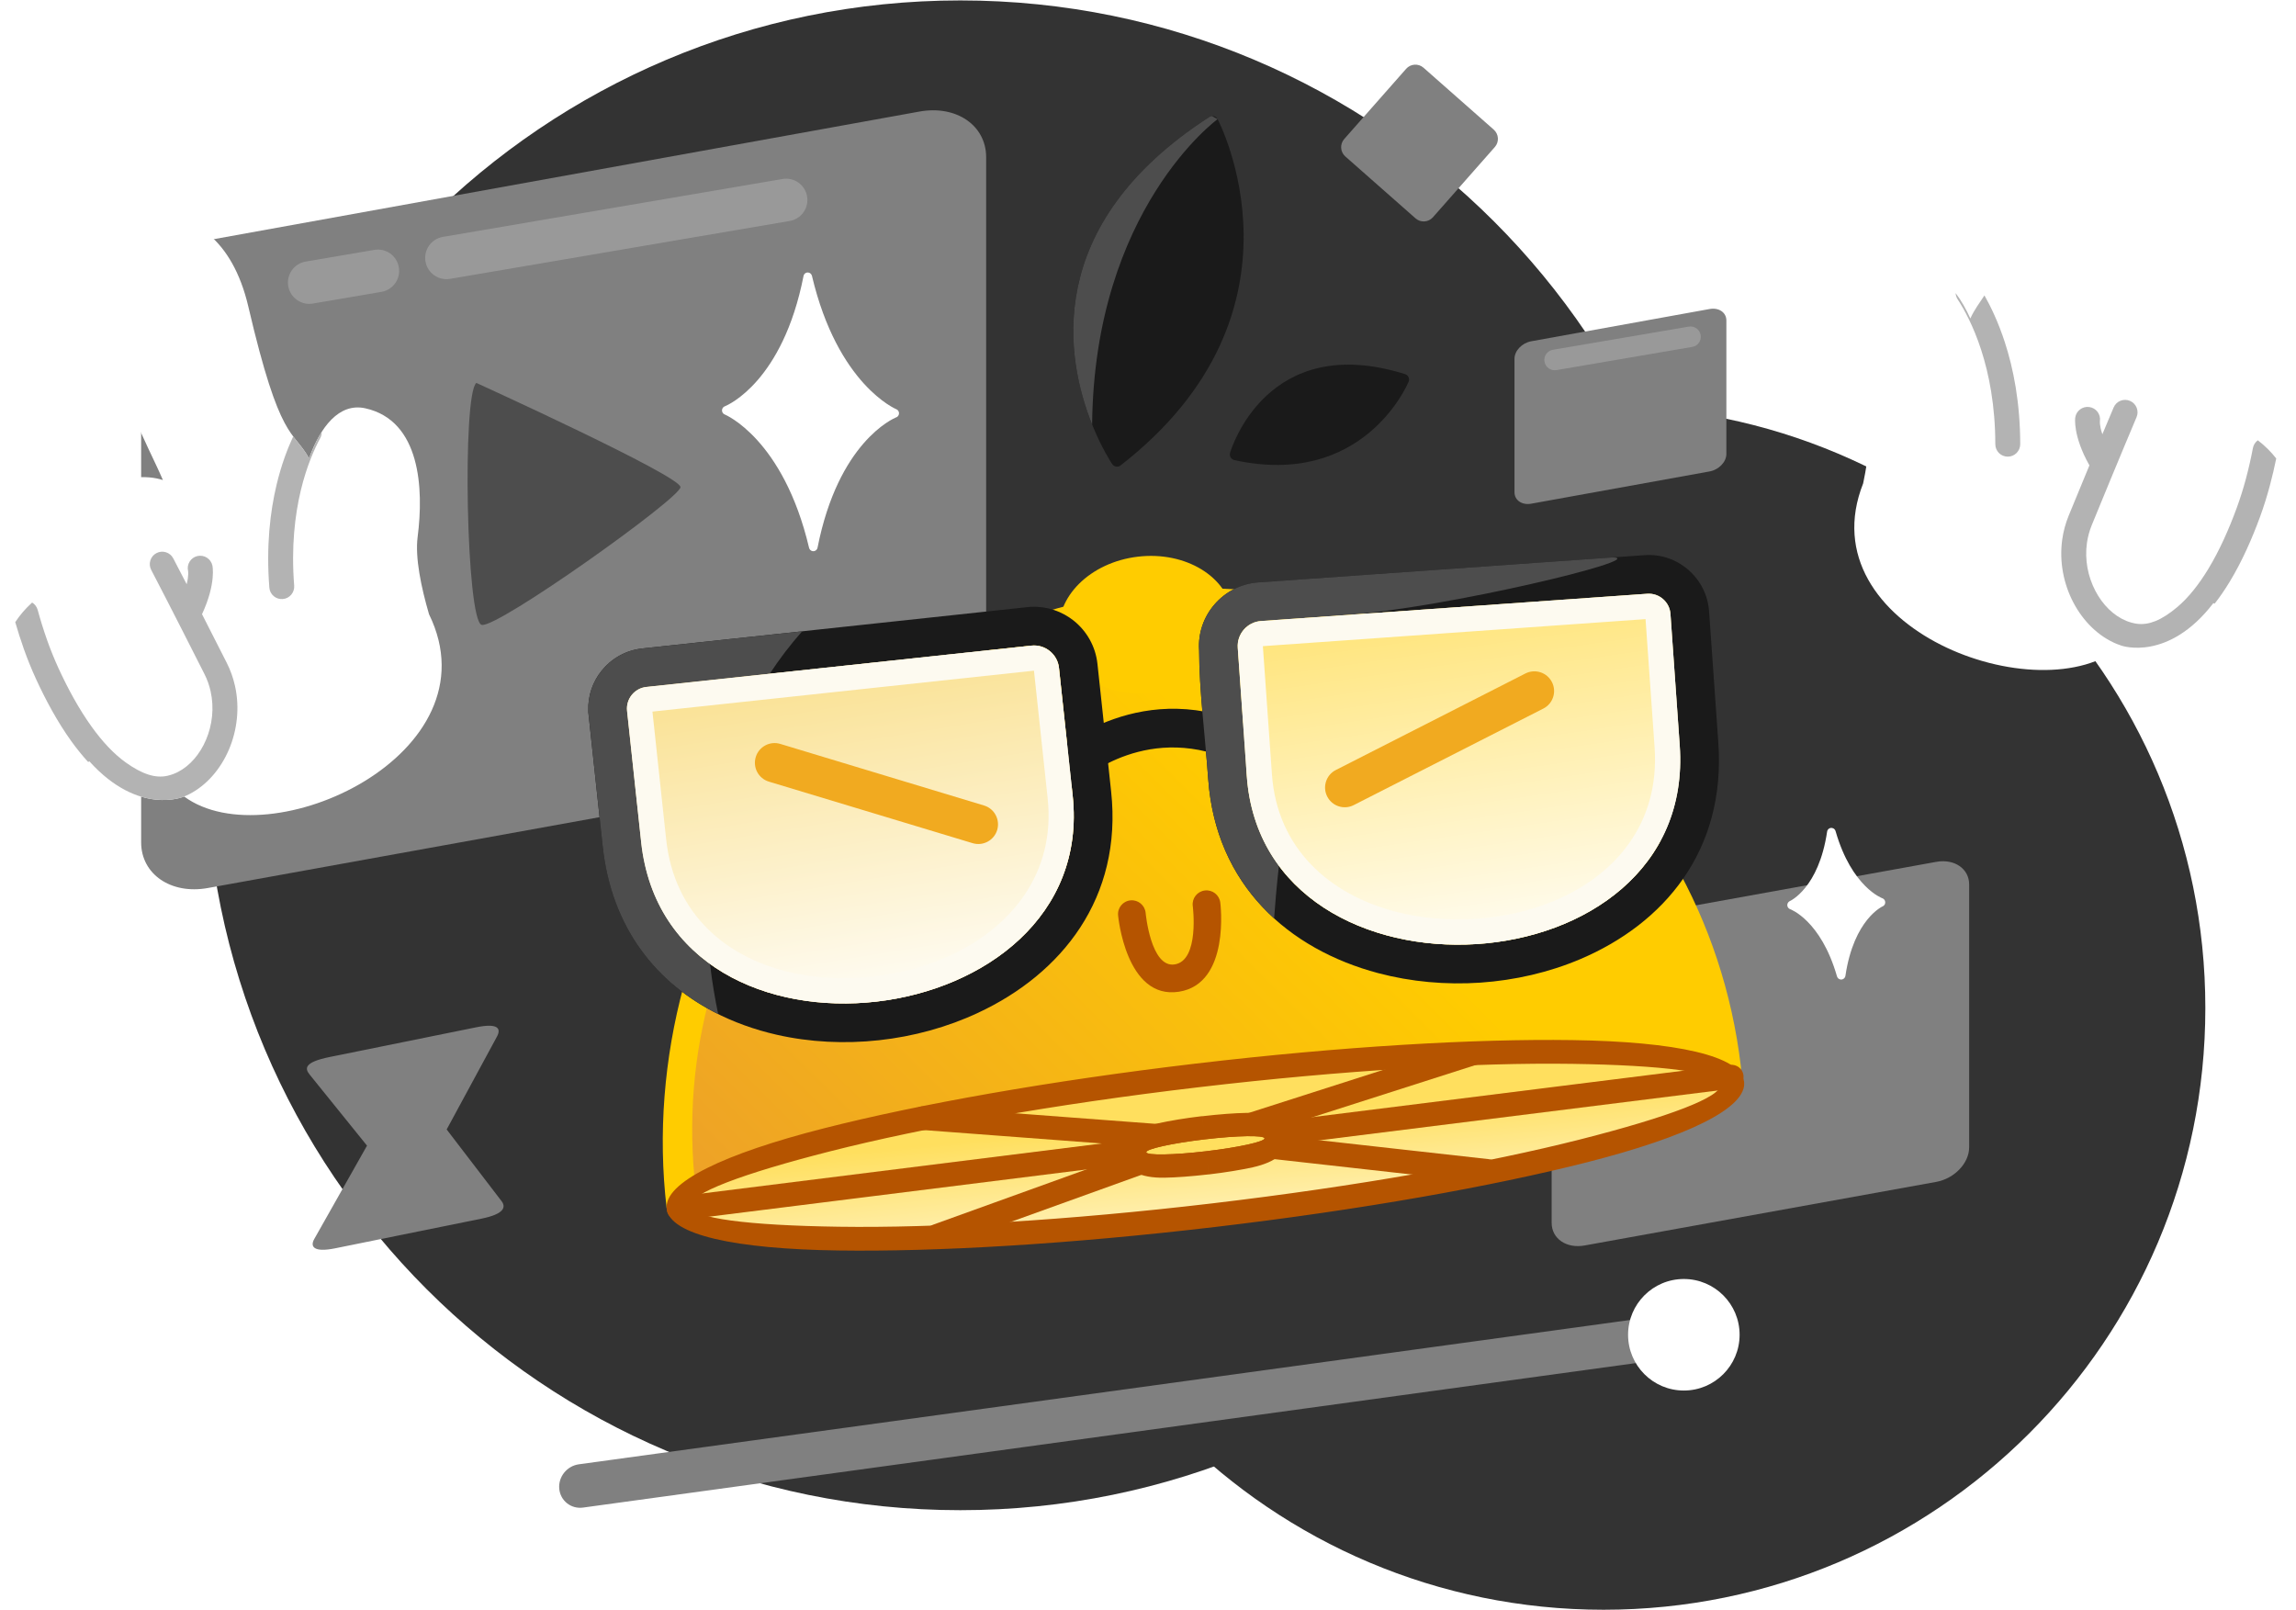 <svg xmlns="http://www.w3.org/2000/svg" width="626" height="439" viewBox="0 0 626 439" fill="none"><g clip-path="url(#clip0_204_25)"><path d="M437.22 438.883C527.829 438.883 601.283 365.43 601.283 274.82C601.283 184.211 527.829 110.757 437.22 110.757C346.61 110.757 273.156 184.211 273.156 274.82C273.156 365.43 346.61 438.883 437.22 438.883Z" fill="#333333"></path><path d="M261.831 411.737C375.497 411.737 467.642 319.593 467.642 205.927C467.642 92.261 375.497 0.117 261.831 0.117C148.166 0.117 56.021 92.261 56.021 205.927C56.021 319.593 148.166 411.737 261.831 411.737Z" fill="#333333"></path><path d="M527.899 234.979L432.043 252.313C427.081 253.211 423.058 257.42 423.058 261.715V333.415C423.058 337.71 427.081 340.464 432.043 339.567L527.899 322.232C532.861 321.335 536.884 317.126 536.884 312.831V241.13C536.884 236.836 532.861 234.081 527.899 234.979Z" fill="#808080"></path><path fill-rule="evenodd" clip-rule="evenodd" d="M311.181 165.606C389.864 156.299 461.187 212.55 470.494 291.234C470.494 291.306 470.506 291.391 470.518 291.464L185.577 325.137C185.565 325.064 185.553 324.992 185.553 324.919C176.246 246.236 232.497 174.901 311.181 165.606V165.606Z" fill="url(#paint0_linear_204_25)"></path><path d="M310.698 161.448C351.176 156.662 389.768 168.748 419.441 192.136C449.113 215.536 469.854 250.26 474.64 290.75L474.664 291.04C474.894 293.313 473.262 295.343 471.002 295.609L186.073 329.282C183.595 329.584 181.806 329.391 181.758 329.391C176.972 288.901 188.696 246.32 212.083 216.66C235.483 186.987 270.208 166.234 310.698 161.448V161.448ZM414.267 198.711C386.287 176.641 349.87 165.243 311.677 169.752C273.471 174.272 240.728 193.84 218.658 221.821C197.338 248.846 185.988 283.728 189.288 320.483L465.817 287.801C460.462 251.288 441.293 220.02 414.267 198.711Z" fill="#FFCC00"></path><path fill-rule="evenodd" clip-rule="evenodd" d="M303.192 126.458C301.826 124.403 267.778 71.875 329.734 31.88C330.471 31.409 331.438 31.626 331.897 32.352L331.982 32.484C332.055 32.642 359.636 84.819 305.512 126.905C304.824 127.437 303.844 127.304 303.313 126.627L303.192 126.458V126.458ZM335.378 123.436C335.693 122.396 345.531 90.246 383.072 101.994C383.906 102.248 384.365 103.13 384.111 103.952L384.027 104.146C383.531 105.318 371.372 133.069 336.551 125.442C335.705 125.261 335.161 124.415 335.342 123.581L335.378 123.436Z" fill="#1A1A1A"></path><path fill-rule="evenodd" clip-rule="evenodd" d="M297.765 115.725C290.61 97.933 283.877 61.48 329.734 31.88C329.964 31.735 330.205 31.663 330.459 31.638L331.982 32.484C331.982 32.484 298.345 56.972 297.765 115.725Z" fill="#4D4D4D"></path><path d="M314.622 188.889C327.662 187.352 337.253 177.796 336.045 167.546C334.836 157.296 323.286 150.233 310.247 151.77C297.207 153.307 287.616 162.862 288.824 173.112C290.032 183.362 301.583 190.426 314.622 188.889Z" fill="#FFCC00"></path><path fill-rule="evenodd" clip-rule="evenodd" d="M326.41 293.204C405.734 283.849 471.05 284.804 472.295 295.319C473.528 305.847 410.23 321.958 330.894 331.313C251.57 340.656 186.254 339.713 185.009 329.186C183.776 318.67 247.074 302.559 326.41 293.204V293.204Z" fill="url(#paint1_linear_204_25)"></path><path d="M326.035 289.977C365.8 285.287 402.108 283.184 428.675 283.571C456.836 283.982 474.676 287.813 475.522 294.956C476.356 302.1 459.894 309.956 432.615 316.906C406.907 323.445 371.094 329.838 331.269 334.528C291.516 339.217 255.196 341.321 228.63 340.934C200.468 340.535 182.628 336.703 181.782 329.56C180.948 322.417 197.41 314.549 224.69 307.611C250.386 301.072 286.198 294.678 326.023 289.977H326.035V289.977ZM428.602 290.049C402.362 289.675 366.344 291.766 326.773 296.431H326.761C287.262 301.084 251.763 307.43 226.297 313.908C202.414 319.988 187.838 325.439 188.236 328.823C188.635 332.195 204.07 334.105 228.714 334.455C254.942 334.842 290.96 332.751 330.532 328.086C370.031 323.42 405.541 317.087 431.007 310.609C454.89 304.529 469.467 299.078 469.068 295.694C468.669 292.322 453.235 290.412 428.602 290.049V290.049Z" fill="#B55400"></path><path d="M304.848 249.584C304.642 247.505 306.165 245.667 308.244 245.474C310.311 245.281 312.148 246.804 312.353 248.87C312.353 248.919 313.743 263.967 320.27 262.939C327.111 261.876 325.214 247.033 325.201 246.985C324.948 244.918 326.422 243.033 328.501 242.779C330.568 242.525 332.453 244 332.707 246.066C332.719 246.139 335.572 268.185 321.43 270.385C306.963 272.645 304.848 249.644 304.848 249.584V249.584Z" fill="#B55400"></path><path d="M250.686 30.416L56.668 65.502C46.624 67.319 38.482 75.838 38.482 84.531V229.657C38.482 238.35 46.624 243.925 56.668 242.108L250.686 207.022C260.73 205.206 268.872 196.686 268.872 187.994V42.867C268.872 34.174 260.73 28.6 250.686 30.416Z" fill="#808080"></path><path d="M251.437 308.07C249.672 307.937 248.343 306.39 248.476 304.614C248.597 302.849 250.144 301.52 251.92 301.652L328.706 307.43C330.471 307.563 331.801 309.11 331.668 310.875C331.535 312.651 330 313.981 328.223 313.848L251.437 308.07Z" fill="#B55400"></path><path d="M400.815 284.103C402.507 283.559 404.308 284.49 404.852 286.182C405.396 287.874 404.465 289.675 402.785 290.219L329.444 313.691C327.752 314.235 325.951 313.304 325.407 311.624C324.863 309.932 325.794 308.119 327.486 307.587L400.815 284.103V284.103Z" fill="#B55400"></path><path d="M256.55 340.003C254.869 340.607 253.02 339.725 252.416 338.045C251.812 336.365 252.682 334.504 254.374 333.912L327.365 307.587C329.057 306.983 330.906 307.865 331.51 309.545C332.115 311.225 331.232 313.086 329.552 313.691L256.55 340.003V340.003Z" fill="#B55400"></path><path d="M405.94 316.035C407.716 316.229 409.01 317.836 408.804 319.613C408.611 321.39 407.003 322.683 405.227 322.49L328.102 313.86C326.325 313.666 325.044 312.059 325.238 310.282C325.431 308.505 327.038 307.212 328.815 307.418L405.94 316.035Z" fill="#B55400"></path><path d="M471.691 290.327C473.492 290.11 475.135 291.379 475.353 293.156C475.57 294.944 474.277 296.576 472.476 296.794L185.432 332.703C183.631 332.92 182 331.651 181.782 329.863C181.565 328.074 182.846 326.454 184.659 326.237L471.691 290.327V290.327Z" fill="#B55400"></path><path d="M328.844 313.874C337.745 312.825 344.874 311.25 344.769 310.356C344.664 309.463 337.363 309.589 328.463 310.638C319.562 311.687 312.433 313.262 312.538 314.156C312.643 315.049 319.944 314.924 328.844 313.874Z" fill="#FFDF5E"></path><path fill-rule="evenodd" clip-rule="evenodd" d="M327.715 304.311H327.739L328.114 307.551L327.739 304.336C332.441 303.78 336.708 303.477 339.802 303.417C346.353 303.308 350.656 305.363 351.151 309.605C351.659 313.848 347.948 316.845 341.542 318.259C338.364 318.96 334.121 319.661 329.589 320.193L329.565 320.205L329.19 316.966L329.565 320.181C324.863 320.725 320.596 321.039 317.502 321.088C310.951 321.208 306.648 319.154 306.153 314.911C305.645 310.669 309.356 307.672 315.762 306.257C318.94 305.556 323.183 304.843 327.715 304.311V304.311ZM328.465 310.633C337.36 309.593 344.661 309.46 344.769 310.355C344.878 311.249 337.747 312.82 328.839 313.872C319.944 314.923 312.643 315.044 312.535 314.15C312.438 313.268 319.557 311.684 328.465 310.633Z" fill="#B55400"></path><path d="M426.11 236.677C426.035 233.354 422.043 230.827 417.193 231.032C412.344 231.238 408.475 234.098 408.55 237.42C408.626 240.743 412.618 243.27 417.467 243.065C422.316 242.86 426.186 239.999 426.11 236.677Z" fill="#FFDD57"></path><path d="M295.045 212.659C292.858 214.569 289.534 214.351 287.612 212.163C285.702 209.976 285.92 206.64 288.108 204.73C288.18 204.67 311.737 183.518 342.485 198.747C345.096 200.041 346.159 203.207 344.878 205.818C343.585 208.429 340.43 209.492 337.808 208.211C313.453 196.137 295.106 212.611 295.045 212.659Z" fill="#1A1A1A"></path><path fill-rule="evenodd" clip-rule="evenodd" d="M175.872 176.714L200.287 174.091L280.868 165.449H281.182C285.533 165.255 289.631 166.706 292.821 169.28C296.29 172.084 298.695 176.206 299.215 180.968L302.95 215.814C306.068 244.809 289.498 265.477 266.678 276.126C258.266 280.066 249.008 282.592 239.665 283.607C230.322 284.635 220.797 284.163 211.793 282.121C187.608 276.597 167.472 260.026 164.317 230.668L160.401 194.154V193.804C160.244 189.707 161.61 185.851 164.039 182.853C166.686 179.566 170.59 177.282 175.11 176.798L175.872 176.714V176.714ZM176.222 187.289L281.206 176.025C284.941 175.626 288.325 178.345 288.724 182.08L292.459 216.926C299.493 282.471 182.036 296.902 174.808 229.556L170.965 193.804C170.626 190.565 172.983 187.628 176.222 187.289V187.289Z" fill="#1A1A1A"></path><path fill-rule="evenodd" clip-rule="evenodd" d="M175.872 176.714L200.287 174.091L218.707 172.121C215.383 175.88 212.458 179.747 209.883 183.675L176.222 187.289C172.983 187.628 170.626 190.565 170.965 193.804L174.808 229.556C176.428 244.616 183.559 255.578 193.579 262.806C194.183 267.919 194.981 272.536 195.815 276.488C179.196 268.233 166.734 253.234 164.317 230.668L160.401 194.154V193.804C160.244 189.707 161.61 185.851 164.039 182.853C166.686 179.566 170.59 177.282 175.11 176.798L175.872 176.714V176.714Z" fill="#4D4D4D"></path><path fill-rule="evenodd" clip-rule="evenodd" d="M176.222 187.289L281.206 176.025C284.941 175.626 288.325 178.345 288.724 182.08L291.577 208.695L292.459 216.926C299.493 282.471 182.036 296.902 174.808 229.556L170.965 193.804C170.626 190.565 172.983 187.628 176.222 187.289Z" fill="url(#paint2_linear_204_25)"></path><path fill-rule="evenodd" clip-rule="evenodd" d="M176.222 187.289L281.206 176.025C284.941 175.626 288.325 178.345 288.724 182.08L292.459 216.926C299.493 282.471 182.036 296.902 174.808 229.556L170.965 193.804C170.626 190.565 172.983 187.628 176.222 187.289ZM281.436 182.902L177.89 194.009L181.625 228.831C183.849 249.475 198.268 261.187 215.613 265.139C222.707 266.758 230.31 267.121 237.828 266.299C245.333 265.477 252.694 263.483 259.318 260.389C275.816 252.69 287.818 237.992 285.642 217.651L281.907 182.853L281.436 182.902Z" fill="#FDFAF0"></path><path d="M209.642 213.106C206.801 212.248 205.194 209.251 206.052 206.41C206.91 203.57 209.908 201.962 212.748 202.821L268.286 219.609C271.126 220.455 272.734 223.464 271.876 226.305C271.017 229.133 268.02 230.741 265.18 229.882L209.642 213.106V213.106Z" fill="#F1AA20"></path><path fill-rule="evenodd" clip-rule="evenodd" d="M449.125 161.883L343.79 169.317C340.056 169.582 337.203 172.858 337.469 176.605L339.935 211.571C344.576 277.322 462.747 270.807 457.972 203.231L455.446 167.371C455.217 164.119 452.376 161.654 449.125 161.883ZM343.053 158.789L448.424 151.356C452.908 151.042 457.138 152.589 460.317 155.357C463.508 158.136 465.647 162.113 465.974 166.621L468.5 202.494C470.579 231.949 453.694 251.795 430.886 261.489C422.365 265.115 413.034 267.254 403.619 267.907C394.252 268.547 384.728 267.689 375.784 265.32C351.429 258.854 331.462 241.425 329.407 212.308C328.622 201.189 326.942 188.039 326.942 177.306C326.603 172.568 328.247 168.12 331.16 164.76C334.085 161.388 338.291 159.128 343.053 158.789V158.789Z" fill="#1A1A1A"></path><path fill-rule="evenodd" clip-rule="evenodd" d="M367.093 167.673L343.79 169.317C340.056 169.582 337.203 172.858 337.469 176.605L339.935 211.571C340.624 221.301 343.815 229.435 348.698 236.034C348.069 241.667 347.646 246.586 347.38 250.393C337.348 241.28 330.556 228.637 329.407 212.308C328.622 201.189 326.942 188.039 326.942 177.306C326.603 172.568 328.247 168.12 331.16 164.76C334.085 161.388 338.291 159.128 343.053 158.789L439.867 151.96C449.475 152.444 394.01 165.775 367.093 167.673V167.673Z" fill="#4D4D4D"></path><path fill-rule="evenodd" clip-rule="evenodd" d="M449.125 161.883L343.791 169.317C340.056 169.582 337.203 172.858 337.469 176.605L339.355 203.304L339.935 211.571C344.576 277.322 462.747 270.808 457.972 203.231L455.446 167.371C455.217 164.119 452.376 161.654 449.125 161.883Z" fill="url(#paint3_linear_204_25)"></path><path fill-rule="evenodd" clip-rule="evenodd" d="M448.654 168.797L344.322 176.17L346.788 211.088C348.226 231.49 362.634 243.818 380.207 248.484C387.302 250.369 394.917 251.034 402.459 250.526C409.977 250.007 417.374 248.314 424.07 245.474C440.447 238.512 452.582 224.443 451.119 203.715L448.654 168.797ZM449.125 161.883L343.791 169.317C340.056 169.582 337.203 172.858 337.469 176.605L339.935 211.571C344.576 277.322 462.747 270.808 457.972 203.231L455.446 167.371C455.217 164.119 452.376 161.654 449.125 161.883Z" fill="#FDFAF0"></path><path d="M415.911 183.615C418.558 182.273 421.785 183.325 423.139 185.972C424.48 188.619 423.429 191.846 420.782 193.188L369.076 219.512C366.441 220.854 363.202 219.802 361.86 217.155C360.518 214.52 361.57 211.281 364.205 209.94L415.911 183.615Z" fill="#F1AA20"></path><path fill-rule="evenodd" clip-rule="evenodd" d="M197.64 110.769C198.437 110.443 213.413 104.025 219.081 75.247C219.202 74.606 219.819 74.183 220.459 74.316C220.931 74.413 221.269 74.775 221.378 75.21C228.424 105.004 244.354 111.555 244.391 111.579C244.995 111.833 245.273 112.534 245.019 113.138C244.886 113.465 244.632 113.694 244.33 113.791C243.532 114.129 228.569 120.547 222.901 149.325C222.768 149.966 222.151 150.389 221.511 150.256C221.039 150.159 220.701 149.797 220.592 149.362C213.546 119.556 197.628 113.017 197.579 112.993C196.975 112.739 196.697 112.038 196.951 111.422C197.084 111.108 197.338 110.878 197.64 110.769V110.769Z" fill="white"></path><path fill-rule="evenodd" clip-rule="evenodd" d="M488.491 246.755C488.491 246.755 496.939 243.045 499.333 226.909C503.901 242.827 512.821 246.018 512.821 246.018C512.821 246.018 504.373 249.729 501.98 265.864C497.411 249.946 488.491 246.755 488.491 246.755Z" fill="white"></path><path d="M487.983 245.679C488.008 245.667 495.864 242.223 498.16 226.728C498.257 226.075 498.861 225.628 499.502 225.737C499.998 225.809 500.372 226.184 500.481 226.655C504.893 241.933 513.208 244.894 513.232 244.906C513.849 245.136 514.151 245.825 513.933 246.441C513.812 246.743 513.595 246.973 513.329 247.094C513.305 247.106 505.449 250.562 503.152 266.045C503.055 266.698 502.451 267.145 501.81 267.049C501.315 266.976 500.94 266.589 500.831 266.13C496.42 250.853 488.104 247.879 488.08 247.879C487.464 247.65 487.149 246.961 487.379 246.344C487.5 246.042 487.718 245.812 487.983 245.679ZM499.635 231.514C497.411 240.47 493.241 244.821 490.836 246.671C493.471 248.339 498.245 252.412 501.678 261.271C503.901 252.303 508.071 247.964 510.477 246.115C507.842 244.435 503.068 240.373 499.635 231.514Z" fill="white"></path><path fill-rule="evenodd" clip-rule="evenodd" d="M129.798 280.09L89.912 288.176C82.745 289.626 83.131 291.379 84.425 292.974L100.065 312.349L85.682 337.803C84.497 339.894 85.525 341.526 91.374 340.342L131.26 332.256C137.557 330.987 137.98 329.077 136.735 327.457L121.784 307.937L135.49 282.628C136.627 280.525 136.01 278.833 129.798 280.09V280.09Z" fill="#808080"></path><path d="M383.377 18.764L366.497 37.91C365.27 39.303 365.403 41.426 366.796 42.653L385.943 59.533C387.335 60.76 389.458 60.627 390.686 59.234L407.565 40.087C408.792 38.695 408.659 36.572 407.267 35.344L388.12 18.465C386.727 17.238 384.604 17.371 383.377 18.764Z" fill="#808080"></path><path fill-rule="evenodd" clip-rule="evenodd" d="M129.882 104.4C129.882 104.4 185.626 129.769 185.529 132.815C185.444 135.861 135.551 171.383 131.333 170.368C127.114 169.353 125.978 107.445 129.882 104.4V104.4Z" fill="#4D4D4D"></path><path d="M158.987 411.024C155.723 411.483 152.81 409.199 152.484 405.935C152.158 402.684 154.551 399.675 157.826 399.227L460.788 357.637C464.064 357.19 466.977 359.463 467.291 362.726C467.617 365.989 465.224 368.999 461.949 369.446L158.987 411.024Z" fill="#808080"></path><path d="M459.096 379.115C467.494 379.115 474.301 372.308 474.301 363.91C474.301 355.513 467.494 348.706 459.096 348.706C450.699 348.706 443.892 355.513 443.892 363.91C443.892 372.308 450.699 379.115 459.096 379.115Z" fill="white"></path><path d="M122.703 76.032C119.548 76.564 116.551 74.449 116.007 71.282C115.463 68.128 117.59 65.118 120.757 64.586L213.352 48.801C216.507 48.257 219.516 50.385 220.048 53.551C220.592 56.706 218.465 59.715 215.298 60.247L122.703 76.032V76.032Z" fill="#999999"></path><path d="M85.295 82.765C82.128 83.296 79.131 81.169 78.587 78.014C78.055 74.848 80.182 71.85 83.337 71.319L102.047 68.128C105.201 67.584 108.211 69.711 108.743 72.878C109.287 76.032 107.16 79.03 103.993 79.574L85.295 82.765V82.765Z" fill="#999999"></path><path fill-rule="evenodd" clip-rule="evenodd" d="M116.974 167.467C114.81 160.058 113.143 152.009 113.868 146.388C115.572 133.166 114.629 114.685 99.63 111.325C92.39 109.706 87.314 116.522 84.268 124.959C79.808 117.006 76.387 120.789 67.709 83.599C59.031 46.408 23.037 56.73 27.896 82.994C32.743 109.258 39.741 120.028 44.418 130.881C39.946 129.455 33.359 129.564 24.064 134.507C10.685 141.626 8.001 153.846 9.343 163.769C-7.397 178.103 2.321 200.645 8.11 205.975C13.9 211.293 17.344 211.559 24.367 207.571C37.904 222.582 50.208 217.167 50.208 217.167C73.535 234.306 135.636 205.528 116.974 167.467V167.467Z" fill="white"></path><path fill-rule="evenodd" clip-rule="evenodd" d="M87.712 117.743C86.371 119.858 85.223 122.324 84.268 124.959C82.793 122.324 81.427 120.97 79.941 118.988C78.454 122.179 76.738 126.591 75.408 132.162C73.656 139.499 72.544 148.89 73.438 160.215C73.583 162.089 75.227 163.479 77.1 163.322C78.962 163.177 80.352 161.533 80.207 159.659C79.373 149.156 80.4 140.478 82.008 133.722C83.603 127.062 85.779 122.276 87.302 119.459C87.604 118.916 87.737 118.323 87.712 117.743ZM8.763 164.276C6.89 165.969 5.379 167.757 4.158 169.619C4.811 171.891 5.596 174.381 6.503 176.943C7.458 179.626 8.557 182.37 9.778 185.029C12.449 190.855 15.688 196.874 19.496 202.156C20.934 204.138 22.445 206.024 24.04 207.752L24.367 207.571C37.904 222.582 50.208 217.167 50.208 217.167C50.643 216.986 51.078 216.793 51.501 216.575C56.299 214.158 60.131 209.71 62.415 204.368C64.651 199.122 65.401 192.958 64.071 186.999C63.588 184.86 62.85 182.745 61.823 180.714C59.297 175.71 57.037 171.263 55.079 167.455C59.019 158.97 57.907 154.196 57.907 154.172C57.496 152.347 55.683 151.187 53.846 151.598C52.021 151.997 50.861 153.822 51.271 155.647C51.271 155.659 51.525 156.771 50.897 159.285C48.552 154.74 47.247 152.238 47.234 152.226C46.364 150.57 44.31 149.93 42.654 150.8C40.998 151.67 40.357 153.725 41.227 155.381C41.252 155.417 46.558 165.582 55.743 183.772C56.517 185.295 57.073 186.878 57.423 188.474C58.439 193.018 57.871 197.72 56.166 201.709C54.511 205.613 51.779 208.816 48.443 210.508C47.549 210.955 46.618 211.293 45.651 211.511C43.971 211.885 42.267 211.753 40.502 211.197C38.544 210.58 36.502 209.456 34.362 207.933C30.978 205.528 27.848 202.107 25.019 198.179C21.502 193.296 18.468 187.664 15.954 182.201C14.77 179.614 13.755 177.064 12.897 174.671C11.821 171.637 10.951 168.785 10.274 166.283C10.032 165.413 9.476 164.712 8.763 164.276V164.276Z" fill="#B3B3B3"></path><path fill-rule="evenodd" clip-rule="evenodd" d="M507.987 131.788C509.546 124.246 510.573 116.087 509.413 110.54C506.657 97.498 506.126 78.994 520.823 74.449C527.918 72.261 533.502 78.655 537.212 86.826C541.032 78.546 544.742 82.052 550.447 44.293C556.152 6.522 592.847 13.968 590.091 40.534C587.335 67.088 581.207 78.389 577.412 89.569C581.751 87.793 588.326 87.394 597.984 91.576C611.883 97.607 615.533 109.585 614.977 119.58C632.805 132.549 624.9 155.792 619.546 161.557C614.192 167.322 610.795 167.854 603.471 164.434C591.167 180.46 578.476 176.049 578.476 176.049C556.575 194.976 492.395 171.214 507.987 131.788Z" fill="white"></path><path fill-rule="evenodd" clip-rule="evenodd" d="M533.199 79.912C534.722 81.906 536.052 84.275 537.212 86.826C538.481 84.082 539.726 82.632 541.056 80.541C542.796 83.599 544.839 87.853 546.616 93.316C548.948 100.484 550.798 109.754 550.81 121.115C550.798 122.989 549.275 124.512 547.401 124.5C545.528 124.5 544.017 122.977 544.017 121.103C544.005 110.564 542.301 101.994 540.161 95.395C538.046 88.868 535.496 84.275 533.743 81.592C533.405 81.073 533.236 80.492 533.199 79.912V79.912ZM615.594 120.04C617.588 121.575 619.244 123.243 620.61 124.995C620.138 127.316 619.558 129.854 618.845 132.489C618.108 135.232 617.237 138.061 616.234 140.804C614.034 146.823 611.279 153.084 607.895 158.656C606.625 160.735 605.272 162.741 603.809 164.591L603.471 164.434C591.167 180.46 578.476 176.049 578.476 176.049H578.464C578.016 175.904 577.581 175.747 577.134 175.565C572.167 173.523 567.985 169.401 565.289 164.252C562.642 159.2 561.41 153.121 562.268 147.065C562.57 144.902 563.15 142.738 564.008 140.623C566.135 135.45 568.033 130.833 569.677 126.881C565.084 118.734 565.809 113.875 565.809 113.863C566.063 112.002 567.791 110.709 569.653 110.975C571.502 111.228 572.807 112.945 572.541 114.806C572.541 114.818 572.372 115.942 573.206 118.396C575.176 113.682 576.276 111.096 576.288 111.071C577.025 109.355 579.02 108.557 580.736 109.295C582.464 110.032 583.262 112.026 582.525 113.743C582.513 113.779 578.029 124.33 570.305 143.197C569.665 144.781 569.23 146.4 569 148.02C568.347 152.637 569.29 157.266 571.308 161.11C573.266 164.869 576.24 167.842 579.709 169.268C580.627 169.643 581.594 169.909 582.573 170.054C584.277 170.296 585.969 170.018 587.674 169.329C589.571 168.567 591.517 167.274 593.536 165.594C596.727 162.923 599.567 159.261 602.081 155.127C605.199 149.978 607.774 144.128 609.84 138.472C610.819 135.8 611.629 133.19 612.294 130.724C613.128 127.618 613.769 124.705 614.252 122.155C614.421 121.272 614.917 120.535 615.594 120.04V120.04Z" fill="#B3B3B3"></path><path d="M466.132 84.248L417.483 93.046C414.965 93.501 412.923 95.637 412.923 97.817V134.206C412.923 136.386 414.965 137.784 417.483 137.328L466.132 128.531C468.651 128.075 470.692 125.939 470.692 123.76V87.37C470.692 85.19 468.651 83.793 466.132 84.248Z" fill="#808080"></path><path d="M424.348 100.907C422.813 101.16 421.362 100.133 421.096 98.598C420.843 97.075 421.87 95.625 423.405 95.359L460.438 89.05C461.961 88.784 463.424 89.811 463.677 91.346C463.943 92.881 462.916 94.331 461.381 94.585L424.348 100.907V100.907Z" fill="#999999"></path></g><defs><linearGradient id="paint0_linear_204_25" x1="330.036" y1="199.763" x2="145.027" y2="386.851" gradientUnits="userSpaceOnUse"><stop stop-color="#FFCC00"></stop><stop offset="1" stop-color="#E69038"></stop></linearGradient><linearGradient id="paint1_linear_204_25" x1="322.663" y1="305.629" x2="327.389" y2="356.03" gradientUnits="userSpaceOnUse"><stop stop-color="#FFDF5E"></stop><stop offset="1" stop-color="white"></stop></linearGradient><linearGradient id="paint2_linear_204_25" x1="231.035" y1="283.849" x2="200.782" y2="98.985" gradientUnits="userSpaceOnUse"><stop stop-color="white"></stop><stop offset="1" stop-color="#F5C837"></stop></linearGradient><linearGradient id="paint3_linear_204_25" x1="412.213" y1="266.601" x2="383.87" y2="71.524" gradientUnits="userSpaceOnUse"><stop stop-color="white"></stop><stop offset="1" stop-color="#FFCC00"></stop></linearGradient><clipPath id="clip0_204_25"><rect width="626" height="439" fill="white"></rect></clipPath></defs></svg>